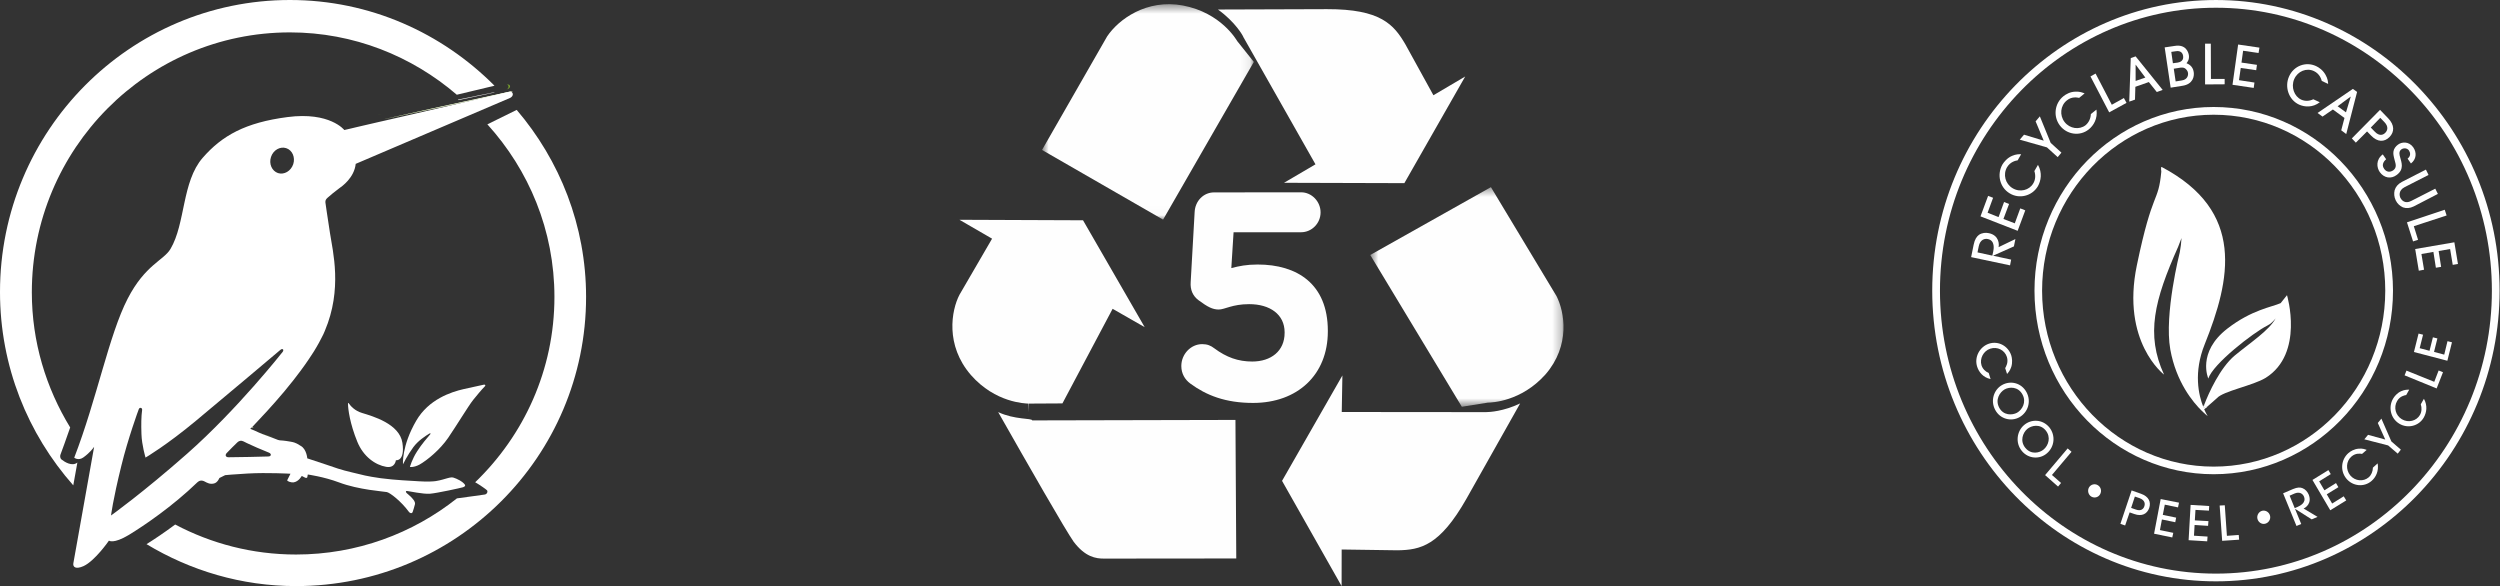 <?xml version="1.0" encoding="UTF-8"?>
<svg width="273px" height="64px" viewBox="0 0 273 64" version="1.1" xmlns="http://www.w3.org/2000/svg" xmlns:xlink="http://www.w3.org/1999/xlink">
    <rect x="0" y="0" width="273" height="64" fill="#333333" stroke="none"/>
    <!-- Generator: Sketch 57.1 (83088) - https://sketch.com -->
    <title>svgs</title>
    <desc>Created with Sketch.</desc>
    <defs>
        <polygon id="path-1" points="0.788 0.457 23.919 0.457 23.919 23.984 0.788 23.984"></polygon>
        <polygon id="path-3" points="0.631 0.436 21.735 0.436 21.735 24.419 0.631 24.419"></polygon>
    </defs>
    <g id="Product-v2" stroke="none" stroke-width="1" fill="none" fill-rule="evenodd">
        <g id="Artboard" transform="translate(-149, -506)">
            <g id="Group">
                <g id="content" transform="translate(148, 71)">
                    <g id="svgs" transform="translate(1, 435)">
                        <g id="Group-35">
                            <path d="M6.503,62.496 L6.498,62.496 C6.498,62.499 6.497,62.501 6.497,62.503 L6.502,62.504 L6.503,62.496 Z" id="Fill-1" fill="#FFFFFF"></path>
                            <polygon id="Fill-3" fill="#FFFFFF" points="6.51 62.498 6.492 62.495 6.49 62.502 6.508 62.505"></polygon>
                            <path d="M27.705,46.74 C27.465,46.639 27.295,46.57 27.295,46.57 C27.295,46.57 27.415,46.45 27.615,46.26 C27.445,46.49 27.505,46.63 27.705,46.74" id="Fill-5" fill="#79A12E"></path>
                            <path d="M30,47.795 C29.425,47.655 28.548,47.405 28,47.205 C28.192,47.265 28.438,47.335 28.671,47.405 C28.863,47.455 29.055,47.515 29.233,47.566 C29.507,47.646 29.781,47.725 30,47.795" id="Fill-7" fill="#79A12E"></path>
                            <path d="M39.925,13.4 C39.615,13.48 39.325,13.54 39.075,13.6 C39.325,13.54 39.615,13.47 39.925,13.4" id="Fill-9" fill="#79A12E"></path>
                            <path d="M56,10.038 C55.905,10.038 55.799,10.06 55.657,10.092 C55.36,10.168 53.359,10.59 50.812,11.13 C50.409,11.217 49.995,11.303 49.569,11.4 C48.029,11.725 46.371,12.081 44.819,12.406 C44.014,12.578 43.244,12.741 42.521,12.892 C42.343,12.935 42.166,12.968 42,13 C42.036,12.989 42.083,12.978 42.118,12.968 C42.876,12.795 43.706,12.611 44.57,12.427 C44.937,12.341 45.316,12.265 45.695,12.179 C45.755,12.168 45.814,12.146 45.885,12.135 C46.323,12.038 46.761,11.941 47.212,11.843 C47.614,11.757 48.005,11.67 48.396,11.584 C49.201,11.411 49.995,11.238 50.741,11.076 C52.459,10.698 53.927,10.384 54.78,10.2 C55.195,10.103 55.467,10.049 55.562,10.028 C55.751,9.984 55.893,9.995 56,10.038" id="Fill-11" fill="#79A12E"></path>
                            <path d="M55.482,9.705 L55.302,9.785 C55.592,9.635 55.612,9.315 55.352,9.215 C55.822,9.205 55.762,9.585 55.482,9.705" id="Fill-13" fill="#79A12E"></path>
                            <path d="M43.23,50.257 C43.23,50.257 43.157,51.142 42.177,50.98 C40.991,50.781 39.684,49.87 39.018,48.238 C38.208,46.256 38.002,44.661 38.002,44.088 C37.99,43.976 38.038,43.976 38.099,44.062 C38.292,44.337 38.74,44.86 39.539,45.096 C40.676,45.446 43.629,46.269 43.944,48.362 C44.246,50.419 43.23,50.257 43.23,50.257" id="Fill-15" fill="#FFFFFF"></path>
                            <path d="M52.947,42.186 C52.608,42.528 52.035,43.213 51.661,43.682 C51.135,44.354 49.896,46.406 48.938,47.813 C48.049,49.107 46.646,50.26 45.817,50.729 C45.209,51.06 44.764,50.995 44.764,50.995 C44.764,50.995 44.987,50.146 45.559,49.272 C46.062,48.486 46.658,47.802 46.985,47.421 C47.044,47.344 47.009,47.269 46.892,47.344 C46.448,47.61 45.653,48.13 45.139,48.827 C44.484,49.715 44.005,50.705 44.005,50.705 C44.005,50.705 43.841,48.713 45.454,45.938 C46.81,43.605 49.253,42.806 50.633,42.489 C51.568,42.286 52.386,42.097 52.83,42.007 C52.994,41.969 53.052,42.085 52.947,42.186" id="Fill-17" fill="#FFFFFF"></path>
                            <path d="M64,32.422 C64,49.855 49.826,64 32.326,64 C26.344,64 20.773,62.301 16,59.422 C16.834,58.902 17.934,58.169 19.13,57.277 C23.069,59.361 27.553,60.554 32.326,60.554 C38.973,60.554 45.076,58.252 49.897,54.422 C51.069,54.253 52.737,54.048 52.955,54 C53.184,53.952 53.293,53.687 53.184,53.542 C53.112,53.458 52.459,52.988 51.891,52.663 C57.208,47.542 60.544,40.386 60.544,32.422 C60.544,25.157 57.752,18.566 53.221,13.578 L56.423,12 C61.124,17.506 64,24.627 64,32.422" id="Fill-19" fill="#FFFFFF"></path>
                            <path d="M41.38,12.52 C41.35,12.53 41.31,12.54 41.28,12.55 C41.42,12.52 41.57,12.49 41.72,12.45 C41.61,12.48 41.49,12.5 41.38,12.52" id="Fill-21" fill="#79A12E"></path>
                            <path d="M32.022,17.929 C31.768,18.685 31.02,19.116 30.356,18.9 C29.692,18.673 29.342,17.893 29.595,17.137 C29.837,16.393 30.585,15.962 31.249,16.178 C31.925,16.393 32.263,17.185 32.022,17.929 M30.863,38.429 C30.863,38.429 25.937,44.69 20.444,49.536 C15.591,53.819 12.126,56.29 12.126,56.29 C12.126,56.29 12.308,54.67 13.261,50.82 C13.961,47.953 15.096,44.822 15.157,44.678 C15.253,44.438 15.555,44.522 15.519,44.774 C15.422,45.494 15.41,46.346 15.446,47.389 C15.483,48.613 15.893,49.968 15.893,49.968 C15.893,49.968 18.199,48.613 21.41,45.938 C24.332,43.515 30.356,38.429 30.609,38.213 C30.863,37.997 31.044,38.189 30.863,38.429 M29.366,49.428 C29.668,49.548 29.643,49.848 29.281,49.848 C28.026,49.884 26.481,49.92 24.959,49.932 C24.633,49.932 24.561,49.692 24.742,49.488 C24.959,49.237 25.732,48.493 25.925,48.301 C26.118,48.121 26.336,48.073 26.601,48.205 C26.819,48.325 27.169,48.481 27.169,48.481 C27.555,48.673 28.448,49.057 29.366,49.428 M55.78,10 C55.684,10 55.575,10.024 55.43,10.06 C55.128,10.144 53.088,10.612 50.492,11.212 C50.082,11.307 49.659,11.403 49.225,11.511 C47.655,11.871 45.965,12.267 44.384,12.627 C43.563,12.819 42.778,12.999 42.042,13.167 C41.861,13.215 41.68,13.251 41.511,13.287 C41.33,13.335 41.161,13.371 40.992,13.407 C40.81,13.443 40.641,13.491 40.472,13.527 C40.291,13.563 40.122,13.611 39.953,13.647 C39.579,13.743 39.229,13.814 38.927,13.886 C38.698,13.946 38.505,13.994 38.324,14.03 C37.865,14.138 37.599,14.198 37.599,14.198 C37.599,14.198 36.03,12.183 31.406,12.783 C26.782,13.383 24.247,14.81 22.134,17.233 C19.853,19.848 20.263,24.406 18.621,27.177 C17.885,28.437 15.857,28.893 13.937,32.623 C11.897,36.582 10.593,43.527 8.106,49.98 C8.106,49.98 8.553,50.34 9.096,49.956 C9.833,49.428 10.183,48.925 10.279,48.793 C10.159,49.512 8.082,61.112 8.01,61.508 C7.937,61.916 8.263,62.203 9.12,61.82 C10.376,61.244 11.897,59.037 11.897,59.037 C11.897,59.037 12.368,59.433 14.07,58.413 C15.76,57.381 18.839,55.294 21.555,52.667 C21.748,52.487 22.002,52.403 22.328,52.571 C22.666,52.751 22.931,52.895 23.354,52.799 C23.764,52.715 23.957,52.199 23.957,52.199 L24.585,51.888 C24.585,51.888 25.491,51.792 27.06,51.708 C29.209,51.588 31.72,51.732 31.72,51.732 C31.72,51.732 31.442,52.307 31.37,52.427 C31.309,52.559 31.817,52.703 32.034,52.679 C32.625,52.607 32.951,51.971 32.951,51.971 C32.951,51.971 33.169,52.091 33.277,52.139 C33.374,52.199 33.555,52.235 33.567,52.067 C33.579,51.912 33.615,51.816 33.615,51.816 C33.615,51.816 35.354,52.055 37.02,52.679 C39.181,53.495 41.909,53.663 42.247,53.735 C42.585,53.807 43.78,54.706 44.662,55.906 C44.758,56.026 44.963,56.122 45.06,55.918 C45.108,55.81 45.277,55.21 45.313,55.066 C45.386,54.79 45.048,54.407 44.746,54.143 C44.625,54.047 44.553,53.951 44.42,53.855 C44.336,53.783 44.251,53.603 44.444,53.615 C44.649,53.627 46.195,53.975 46.955,53.915 C47.716,53.855 50.336,53.279 50.565,53.207 C50.782,53.123 50.855,53.039 50.746,52.895 C50.637,52.763 50.432,52.535 49.828,52.271 C49.346,52.055 49.225,52.127 48.802,52.235 C48.561,52.295 48.138,52.451 47.583,52.535 C47.366,52.571 46.678,52.619 45.796,52.559 C44.927,52.499 43.213,52.439 41.595,52.223 C39.977,51.995 39.651,51.876 38.444,51.588 C37.237,51.312 36.489,51.036 35.583,50.724 C34.678,50.424 33.555,50.052 33.555,50.052 C33.555,50.052 33.482,49.033 32.831,48.685 C32.553,48.541 32.396,48.337 31.72,48.229 C31.056,48.109 30.645,48.085 30.549,48.085 C30.452,48.073 30.283,48.025 30.102,47.941 C30.09,47.941 30.066,47.929 30.042,47.917 C30.006,47.905 29.945,47.881 29.885,47.857 C29.812,47.833 29.716,47.797 29.607,47.749 C29.1,47.581 28.328,47.281 27.845,47.041 C27.833,47.041 27.833,47.029 27.821,47.029 C27.531,46.909 27.326,46.826 27.326,46.826 C27.326,46.826 27.47,46.682 27.712,46.454 C27.736,46.418 27.772,46.382 27.808,46.346 C28.46,45.662 29.716,44.33 31.056,42.735 C31.382,42.339 31.708,41.931 32.046,41.512 C32.299,41.188 32.553,40.852 32.806,40.516 C32.963,40.3 33.12,40.084 33.277,39.868 C33.531,39.508 33.772,39.161 34.002,38.801 C34.207,38.501 34.388,38.201 34.569,37.889 C34.654,37.745 34.738,37.589 34.823,37.445 C34.931,37.241 35.04,37.049 35.136,36.845 C35.269,36.606 35.378,36.366 35.474,36.126 C37.406,31.568 36.344,27.477 36.03,25.426 C35.728,23.375 35.547,22.319 35.535,22.115 C35.523,21.911 35.559,21.779 35.764,21.599 C35.969,21.408 36.694,20.808 37.02,20.58 C37.334,20.364 38.686,19.416 38.843,17.893 L55.696,10.696 C55.708,10.696 55.72,10.684 55.72,10.684 C56.07,10.504 56.094,10.12 55.78,10" id="Fill-23" fill="#FFFFFF"></path>
                            <path d="M27.705,46.74 C27.465,46.639 27.295,46.57 27.295,46.57 C27.295,46.57 27.415,46.45 27.615,46.26 C27.445,46.49 27.505,46.63 27.705,46.74" id="Fill-25" fill="#FFFFFF"></path>
                            <path d="M39.925,13.4 C39.615,13.48 39.325,13.54 39.075,13.6 C39.325,13.54 39.615,13.47 39.925,13.4" id="Fill-27" fill="#FFFFFF"></path>
                            <path d="M56,10.038 C55.905,10.038 55.799,10.06 55.657,10.092 C55.36,10.168 53.359,10.59 50.812,11.13 C50.409,11.217 49.995,11.303 49.569,11.4 C48.029,11.725 46.371,12.081 44.819,12.406 C44.014,12.578 43.244,12.741 42.521,12.892 C42.343,12.935 42.166,12.968 42,13 C42.036,12.989 42.083,12.978 42.118,12.968 C42.876,12.795 43.706,12.611 44.57,12.427 C44.937,12.341 45.316,12.265 45.695,12.179 C45.755,12.168 45.814,12.146 45.885,12.135 C46.323,12.038 46.761,11.941 47.212,11.843 C47.614,11.757 48.005,11.67 48.396,11.584 C49.201,11.411 49.995,11.238 50.741,11.076 C52.459,10.698 53.927,10.384 54.78,10.2 C55.195,10.103 55.467,10.049 55.562,10.028 C55.751,9.984 55.893,9.995 56,10.038" id="Fill-29" fill="#FFFFFF"></path>
                            <path d="M54,9.36 C53.131,9.567 51.634,9.919 49.884,10.345 C44.972,6.127 38.623,3.537 31.659,3.537 C16.101,3.537 3.476,16.253 3.476,31.922 C3.476,37.343 5.033,42.376 7.664,46.679 C7.242,47.907 6.783,49.159 6.602,49.645 C6.542,49.791 6.554,50.046 6.723,50.18 C7.025,50.423 7.869,50.982 8.449,50.508 C8.449,50.508 8.256,51.553 8.002,53 C3.042,47.384 0,40.005 0,31.885 C0,14.283 14.182,0 31.659,0 C40.397,0 48.267,3.598 54,9.36" id="Fill-31" fill="#FFFFFF"></path>
                            <path d="M54,10.1 L50.07,10.93 C50.047,10.91 50.023,10.9 50,10.88 C51.686,10.53 53.128,10.24 53.965,10.07 C53.977,10.08 53.988,10.09 54,10.1" id="Fill-33" fill="#FFFFFF"></path>
                        </g>
                        <g id="Group-17" transform="translate(104, 0)">
                            <path d="M0.771,24 L4.335,26.064 L0.771,32.195 C-0.109,33.891 -0.801,37.694 2.025,40.954 C4.698,44.004 7.975,44.053 8.309,44.074 L8.32,45 L8.35,44.073 L12.017,44.052 L17.498,33.722 L21,35.726 L14.267,24.055" id="Fill-1" fill="#FEFEFE"></path>
                            <path d="M5,45 C8.254,50.737 12.358,57.907 13.247,59.164 C14.498,60.807 15.645,61.017 16.627,60.999 L31,60.985 L30.911,45.856 L8.719,45.908 C8.705,45.648 6.805,45.853 5,45" id="Fill-3" fill="#FEFEFE"></path>
                            <g id="Group-7" transform="translate(9, 0)">
                                <mask id="mask-2" fill="white">
                                    <use xlink:href="#path-1"></use>
                                </mask>
                                <g id="Clip-6"></g>
                                <path d="M0.788,16.375 L14.008,23.984 L23.919,6.761 L22.113,4.499 C22.037,4.393 20.362,1.395 16.165,0.599 C12.209,-0.135 9.14,2.117 7.896,3.98" id="Fill-5" fill="#FEFEFE" mask="url(#mask-2)"></path>
                            </g>
                            <path d="M36.214,19.961 L49.356,20 L56,8.354 L52.529,10.401 L49.491,4.884 C48.212,2.674 46.774,0.986 40.907,1 L29,1.04 C30.896,2.4 31.749,3.918 31.784,4.064 L39.65,17.944" id="Fill-8" fill="#FEFEFE"></path>
                            <g id="Group-12" transform="translate(45, 20)">
                                <mask id="mask-4" fill="white">
                                    <use xlink:href="#path-3"></use>
                                </mask>
                                <g id="Clip-11"></g>
                                <path d="M0.631,7.844 L10.633,24.419 L13.466,23.967 C13.888,23.961 17.099,23.86 19.756,20.898 C22.525,17.718 21.84,14.043 20.973,12.337 L13.808,0.436" id="Fill-10" fill="#FEFEFE" mask="url(#mask-4)"></path>
                            </g>
                            <path d="M36,52.51 L42.503,64 L42.51,60.005 L48.606,60.093 C51.114,60.055 53.221,59.608 56.145,54.446 L62,44.054 C60.156,44.931 58.676,44.999 58.268,45.005 L42.519,44.99 L42.589,41" id="Fill-13" fill="#FEFEFE"></path>
                            <path d="M25.971,41.877 C25.407,41.457 25.001,40.813 25,39.971 C24.998,38.68 26.029,37.58 27.279,37.579 C27.842,37.579 28.217,37.741 28.593,38.029 C29.937,39.03 31.219,39.481 32.752,39.479 C34.783,39.477 36.282,38.345 36.28,36.345 L36.28,36.279 C36.278,34.34 34.684,33.21 32.401,33.213 C30.557,33.215 29.745,33.8 29.089,33.8 C28.401,33.801 27.869,33.509 26.901,32.8 C26.243,32.317 25.962,31.639 26.023,30.798 L26.455,23.144 C26.515,21.947 27.42,21.011 28.577,21.01 L38.08,21 C39.236,20.999 40.206,22 40.207,23.194 C40.208,24.39 39.24,25.36 38.083,25.361 L30.706,25.367 L30.46,29.275 C31.334,29.049 32.116,28.887 33.334,28.886 C37.649,28.882 40.994,31.009 41,36.113 L41,36.177 C41.004,40.957 37.663,43.995 32.849,44 C29.818,44.004 27.722,43.167 25.971,41.877" id="Fill-15" fill="#FEFEFE"></path>
                        </g>
                        <g id="Group-81" transform="translate(211, 0)" fill="#FFFFFF">
                            <path d="M30.979,62.639 C14.366,62.639 0.844,48.775 0.844,31.742 C0.844,14.707 14.366,0.845 30.979,0.845 C47.591,0.845 61.113,14.707 61.113,31.742 C61.113,48.775 47.591,62.639 30.979,62.639 M30.979,0.001 C13.903,0.001 0,14.243 0,31.742 C0,49.238 13.903,63.482 30.979,63.482 C48.054,63.482 61.957,49.238 61.957,31.742 C61.957,14.243 48.054,0.001 30.979,0.001" id="Fill-1"></path>
                            <path d="M11.533,20.344 C10.893,21.419 9.491,21.76 8.442,21.106 C7.353,20.439 7.053,19.036 7.666,17.961 C7.843,17.675 8.183,17.253 8.714,17.021 C9.15,16.831 9.491,16.831 9.709,16.844 L9.327,17.511 C9.137,17.539 8.537,17.648 8.17,18.26 C7.707,19.05 7.979,20.071 8.769,20.548 C9.574,21.038 10.595,20.779 11.029,20.031 C11.276,19.636 11.302,19.132 11.152,18.682 L11.547,18.002 C12.037,18.873 11.874,19.745 11.533,20.344" id="Fill-3"></path>
                            <polygon id="Fill-5" points="33.512 58.934 31.66 59.057 31.386 55.204 31.946 55.176 32.178 58.512 33.471 58.417"></polygon>
                            <polygon id="Fill-7" points="25.396 55.108 25.178 56.225 26.635 56.525 26.539 57.028 25.082 56.727 24.865 57.886 26.322 58.186 26.213 58.69 24.225 58.281 24.946 54.496 26.948 54.89 26.839 55.408"></polygon>
                            <path d="M8.633,40.062 C8.497,40.47 8.306,40.688 8.17,40.837 L7.966,40.198 C8.061,40.033 8.333,39.584 8.156,38.986 C7.911,38.222 7.108,37.827 6.345,38.074 C5.583,38.319 5.161,39.163 5.378,39.885 C5.501,40.278 5.801,40.579 6.168,40.728 L6.372,41.395 C5.542,41.219 5.079,40.605 4.902,40.033 C4.575,39 5.174,37.869 6.195,37.529 C7.244,37.189 8.306,37.801 8.633,38.823 C8.715,39.095 8.783,39.572 8.633,40.062" id="Fill-9"></path>
                            <path d="M9.259,45.072 C8.728,45.358 7.775,45.384 7.312,44.514 C6.849,43.643 7.367,42.839 7.898,42.526 C8.429,42.226 9.382,42.199 9.858,43.084 C10.308,43.915 9.831,44.746 9.259,45.072 M10.294,42.826 C9.736,41.791 8.538,41.532 7.639,42.036 C6.727,42.54 6.332,43.751 6.876,44.759 C7.407,45.767 8.619,46.065 9.518,45.563 C10.458,45.031 10.839,43.833 10.294,42.826" id="Fill-11"></path>
                            <path d="M12.173,49.076 C11.724,49.47 10.798,49.674 10.172,48.913 C9.545,48.149 9.899,47.25 10.376,46.842 C10.839,46.461 11.765,46.244 12.391,47.005 C12.991,47.742 12.691,48.641 12.173,49.076 M12.786,46.665 C12.037,45.766 10.812,45.74 10.022,46.421 C9.232,47.102 9.055,48.367 9.791,49.253 C10.512,50.125 11.751,50.179 12.528,49.499 C13.358,48.789 13.494,47.551 12.786,46.665" id="Fill-13"></path>
                            <polygon id="Fill-15" points="13.072 51.868 14.067 52.739 13.74 53.134 12.324 51.881 14.788 48.967 15.21 49.335"></polygon>
                            <path d="M18.329,53.978 C18.138,54.318 17.702,54.427 17.362,54.223 C17.035,54.019 16.926,53.569 17.117,53.229 C17.321,52.889 17.757,52.78 18.083,52.984 C18.424,53.188 18.533,53.624 18.329,53.978" id="Fill-17"></path>
                            <path d="M23.162,55.285 C23.081,55.557 22.808,55.857 22.223,55.639 L21.719,55.462 L22.127,54.223 L22.645,54.4 C23.23,54.618 23.258,55.013 23.162,55.285 M22.808,53.923 L21.773,53.554 L20.548,57.205 L21.065,57.382 L21.555,55.952 L22.059,56.129 C22.904,56.429 23.462,56.116 23.693,55.476 C23.911,54.822 23.652,54.223 22.808,53.923" id="Fill-19"></path>
                            <polygon id="Fill-21" points="28.745 55.68 28.677 56.824 30.162 56.906 30.121 57.423 28.65 57.328 28.582 58.499 30.066 58.594 30.025 59.112 27.996 58.989 28.214 55.135 30.243 55.257 30.216 55.762"></polygon>
                            <path d="M36.358,57.192 C35.989,57.286 35.609,57.042 35.513,56.66 C35.418,56.265 35.663,55.87 36.031,55.776 C36.412,55.693 36.792,55.924 36.889,56.319 C36.984,56.702 36.739,57.097 36.358,57.192" id="Fill-23"></path>
                            <path d="M39.926,55.34 L39.585,55.489 L39.027,54.128 L39.556,53.895 C40.128,53.651 40.469,53.937 40.591,54.223 C40.877,54.916 40.128,55.244 39.926,55.34 L39.926,55.34 Z M42.077,56.443 L40.552,55.53 C40.783,55.435 41.49,54.958 41.11,54.005 C40.986,53.719 40.755,53.433 40.443,53.311 C40.183,53.202 39.885,53.202 39.393,53.406 L38.317,53.869 L39.776,57.437 L40.293,57.219 L39.612,55.558 L41.436,56.715 L42.077,56.443 Z" id="Fill-25"></path>
                            <polygon id="Fill-27" points="45.209 54.646 43.466 55.721 41.519 52.411 43.26 51.335 43.52 51.772 42.254 52.562 42.826 53.541 44.092 52.751 44.351 53.201 43.083 53.978 43.67 54.986 44.936 54.196"></polygon>
                            <path d="M47.973,52.521 C47.155,53.23 45.916,53.107 45.221,52.263 C44.515,51.405 44.651,50.166 45.453,49.47 C45.672,49.28 46.067,49.035 46.571,48.994 C46.992,48.953 47.264,49.062 47.441,49.13 L46.937,49.566 C46.76,49.54 46.256,49.443 45.781,49.852 C45.181,50.369 45.141,51.281 45.644,51.908 C46.176,52.549 47.088,52.616 47.66,52.126 C47.958,51.868 48.11,51.472 48.122,51.065 L48.639,50.601 C48.79,51.46 48.421,52.141 47.973,52.521" id="Fill-29"></path>
                            <polygon id="Fill-31" points="51.173 49.103 50.832 49.539 49.783 48.64 47.183 47.973 47.592 47.483 49.471 48 48.654 46.189 49.047 45.712 50.138 48.204"></polygon>
                            <path d="M53.678,45.59 C53.147,46.529 51.922,46.829 51.009,46.271 C50.056,45.699 49.784,44.473 50.315,43.547 C50.465,43.29 50.751,42.921 51.213,42.716 C51.608,42.539 51.894,42.554 52.085,42.554 L51.758,43.139 C51.581,43.166 51.064,43.261 50.764,43.792 C50.357,44.487 50.601,45.372 51.282,45.78 C51.99,46.202 52.875,45.971 53.256,45.317 C53.46,44.963 53.474,44.541 53.351,44.146 L53.692,43.547 C54.114,44.296 53.978,45.059 53.678,45.59" id="Fill-33"></path>
                            <polygon id="Fill-35" points="55.775 40.647 55.081 42.417 51.581 40.987 51.786 40.47 54.822 41.695 55.299 40.456"></polygon>
                            <polygon id="Fill-37" points="56.755 37.378 56.252 39.394 52.602 38.44 53.106 36.426 53.598 36.549 53.229 38.02 54.304 38.306 54.673 36.835 55.162 36.956 54.796 38.428 55.911 38.726 56.266 37.256"></polygon>
                            <polygon id="Fill-39" points="57.41 28.827 56.838 28.922 56.552 27.193 55.299 27.411 55.57 29.14 54.998 29.236 54.727 27.506 53.42 27.738 53.706 29.453 53.133 29.562 52.739 27.193 57.015 26.458"></polygon>
                            <polygon id="Fill-41" points="52.589 24.701 53.052 26.186 52.506 26.363 51.84 24.279 55.965 22.904 56.17 23.53"></polygon>
                            <path d="M55.217,21.175 L52.589,22.536 C52.153,22.754 51.758,22.768 51.404,22.645 C51.077,22.496 50.791,22.25 50.614,21.883 C50.437,21.515 50.41,21.134 50.492,20.78 C50.601,20.412 50.846,20.099 51.281,19.868 L53.91,18.519 L54.195,19.104 L51.581,20.439 C50.874,20.806 51.023,21.406 51.132,21.624 C51.241,21.827 51.61,22.319 52.316,21.937 L54.931,20.603 L55.217,21.175 Z" id="Fill-43"></path>
                            <path d="M52.275,17.852 L51.908,17.321 C52.29,17.035 52.207,16.653 52.059,16.435 C51.841,16.122 51.431,16.163 51.227,16.313 C50.9,16.558 51.037,16.953 51.091,17.157 C51.24,17.729 51.567,18.478 50.723,19.104 C50.11,19.567 49.349,19.458 48.871,18.791 C48.531,18.301 48.422,17.443 49.198,16.858 L49.567,17.389 C49.458,17.484 48.966,17.92 49.349,18.437 C49.58,18.778 49.975,18.859 50.357,18.587 C50.75,18.287 50.602,17.892 50.519,17.579 C50.357,16.967 50.328,16.803 50.37,16.517 C50.41,16.245 50.614,15.972 50.859,15.795 C51.269,15.482 52.044,15.414 52.522,16.081 C52.942,16.681 52.862,17.402 52.275,17.852" id="Fill-45"></path>
                            <path d="M49.471,14.502 C49.253,14.733 48.831,14.91 48.327,14.379 L47.891,13.93 L48.926,12.868 L49.362,13.317 C49.879,13.848 49.702,14.27 49.471,14.502 M49.783,12.909 L48.899,11.996 L45.821,15.115 L46.257,15.578 L47.483,14.352 L47.918,14.801 C48.64,15.55 49.375,15.523 49.934,14.965 C50.478,14.407 50.506,13.658 49.783,12.909" id="Fill-47"></path>
                            <path d="M45.181,12.269 L44.269,11.602 L45.685,10.553 L45.698,10.567 L45.181,12.269 Z M45.931,9.709 L42.078,12.337 L42.621,12.732 L43.751,11.956 L45.017,12.882 L44.663,14.23 L45.209,14.639 L46.394,10.036 L45.931,9.709 Z" id="Fill-49"></path>
                            <path d="M39.531,8.634 C39.149,9.505 39.531,10.526 40.293,10.88 C40.715,11.071 41.204,11.044 41.613,10.84 L42.322,11.166 C41.545,11.766 40.674,11.697 40.062,11.425 C38.931,10.908 38.455,9.505 38.959,8.361 C39.476,7.177 40.809,6.7 41.914,7.217 C42.213,7.354 42.663,7.653 42.948,8.171 C43.192,8.593 43.221,8.933 43.234,9.165 L42.54,8.838 C42.486,8.661 42.322,8.062 41.682,7.762 C40.864,7.381 39.911,7.776 39.531,8.634" id="Fill-51"></path>
                            <polygon id="Fill-53" points="33.947 5.542 33.77 6.835 35.458 7.081 35.378 7.666 33.689 7.421 33.497 8.755 35.186 9.014 35.106 9.6 32.789 9.259 33.404 4.861 35.732 5.201 35.635 5.787"></polygon>
                            <polygon id="Fill-55" points="31.932 8.62 31.932 9.205 29.794 9.219 29.794 4.766 30.421 4.766 30.434 8.62"></polygon>
                            <path d="M27.261,8.783 L26.58,8.892 L26.376,7.503 L26.975,7.408 C27.193,7.367 27.493,7.326 27.711,7.558 C27.82,7.667 27.915,7.816 27.929,7.966 C27.969,8.198 27.888,8.688 27.261,8.783 L27.261,8.783 Z M26.104,5.665 L26.58,5.597 C26.717,5.569 27.302,5.488 27.397,6.101 C27.438,6.359 27.384,6.741 26.798,6.836 L26.281,6.904 L26.104,5.665 Z M28.555,7.871 C28.46,7.19 27.956,6.986 27.765,6.904 C27.888,6.754 28.092,6.495 28.024,6.019 C27.969,5.706 27.711,4.821 26.499,5.011 L25.382,5.175 L26.036,9.573 L27.316,9.369 C28.5,9.192 28.623,8.32 28.555,7.871 L28.555,7.871 Z" id="Fill-57"></path>
                            <path d="M22.209,8.838 L22.209,7.054 L23.272,8.47 L22.209,8.838 Z M22.209,6.155 L21.678,6.346 L21.515,11.098 L22.141,10.88 L22.182,9.478 L23.653,8.96 L24.524,10.05 L25.164,9.818 L22.209,6.155 Z" id="Fill-59"></path>
                            <polygon id="Fill-61" points="21.215 11.234 19.323 12.269 17.28 8.347 17.838 8.034 19.609 11.438 20.929 10.703"></polygon>
                            <path d="M17.089,14.134 C16.122,14.91 14.706,14.706 13.944,13.712 C13.167,12.691 13.372,11.261 14.338,10.498 C14.597,10.294 15.06,10.022 15.632,10.008 C16.122,9.981 16.422,10.117 16.64,10.199 L16.041,10.689 C15.85,10.648 15.251,10.512 14.706,10.961 C13.984,11.533 13.889,12.582 14.447,13.317 C15.019,14.066 16.068,14.202 16.749,13.671 C17.103,13.372 17.307,12.922 17.321,12.459 L17.933,11.969 C18.083,12.95 17.62,13.712 17.089,14.134" id="Fill-63"></path>
                            <polygon id="Fill-65" points="14.107 16.668 13.699 17.158 12.528 16.096 9.559 15.251 10.022 14.707 12.173 15.36 11.288 13.25 11.751 12.705 12.936 15.605"></polygon>
                            <polygon id="Fill-67" points="10.158 22.972 9.328 25.205 5.27 23.626 6.1 21.392 6.645 21.597 6.046 23.231 7.244 23.707 7.843 22.06 8.388 22.278 7.775 23.912 9.014 24.388 9.614 22.754"></polygon>
                            <path d="M6.563,27.915 L4.943,27.561 L5.079,26.893 C5.229,26.172 5.719,26.022 6.073,26.104 C6.89,26.267 6.713,27.22 6.658,27.479 L6.563,27.915 Z M8.919,26.907 L9.082,26.104 L7.244,26.989 C7.312,26.703 7.326,25.709 6.195,25.464 C5.841,25.382 5.433,25.423 5.106,25.641 C4.861,25.831 4.643,26.117 4.521,26.73 L4.248,28.078 L8.497,28.977 L8.619,28.351 L6.658,27.928 L6.658,27.915 L8.919,26.907 Z" id="Fill-69"></path>
                            <path d="M30.733,50.955 C20.412,50.955 11.996,42.336 11.996,31.742 C11.996,21.146 20.412,12.528 30.733,12.528 C41.069,12.528 49.47,21.146 49.47,31.742 C49.47,42.336 41.069,50.955 30.733,50.955 M30.733,11.684 C19.949,11.684 11.166,20.685 11.166,31.742 C11.166,42.799 19.949,51.785 30.733,51.785 C41.532,51.785 50.315,42.799 50.315,31.742 C50.302,20.685 41.532,11.684 30.733,11.684" id="Fill-71"></path>
                            <path d="M36.412,41.26 C35.01,42.118 31.769,42.703 31.088,43.479 L29.971,44.46 L29.685,44.241 C30.189,42.908 31.428,40.17 33.035,38.822 C34.858,37.323 36.78,36.085 37.502,34.763 C37.241,35.091 36.956,35.377 36.589,35.554 C35.064,36.317 30.639,39.748 30.148,41.342 C30.148,41.342 28.868,38.482 32.232,35.881 C34.887,33.825 37.107,33.524 38.046,33.103 L38.741,32.232 C38.741,32.232 40.646,38.605 36.412,41.26" id="Fill-73"></path>
                            <path d="M29.971,44.459 L29.875,44.542 L29.603,44.446 C29.63,44.378 29.659,44.311 29.685,44.241 L29.971,44.459 Z" id="Fill-75"></path>
                            <path d="M29.699,44.691 C29.903,45.169 30.08,45.44 30.08,45.44 C30.08,45.44 29.821,45.249 29.454,44.883 C28.473,43.928 26.635,41.722 25.995,38.155 C25.314,34.301 27.03,27.561 27.03,27.561 C27.139,27.002 27.193,26.498 27.221,25.996 C27.112,26.294 26.989,26.621 26.853,26.948 C24.252,32.79 23.299,36.521 25.314,40.907 C25.314,40.907 20.603,37.339 22.346,28.963 C24.089,20.575 24.674,22.304 25.015,18.75 C25.015,18.75 24.933,18.178 25.055,18.233 C34.233,23.081 32.586,30.529 29.753,37.596 C28.514,40.674 29.086,43.152 29.604,44.446 L29.876,44.542 L29.971,44.459 L29.985,44.473 L29.699,44.691 Z" id="Fill-77"></path>
                            <path d="M29.971,44.459 L29.875,44.542 L29.603,44.446 C29.617,44.378 29.644,44.311 29.671,44.228 L29.685,44.241 L29.971,44.459 Z" id="Fill-79"></path>
                        </g>
                    </g>
                </g>
            </g>
        </g>
    </g>
</svg>